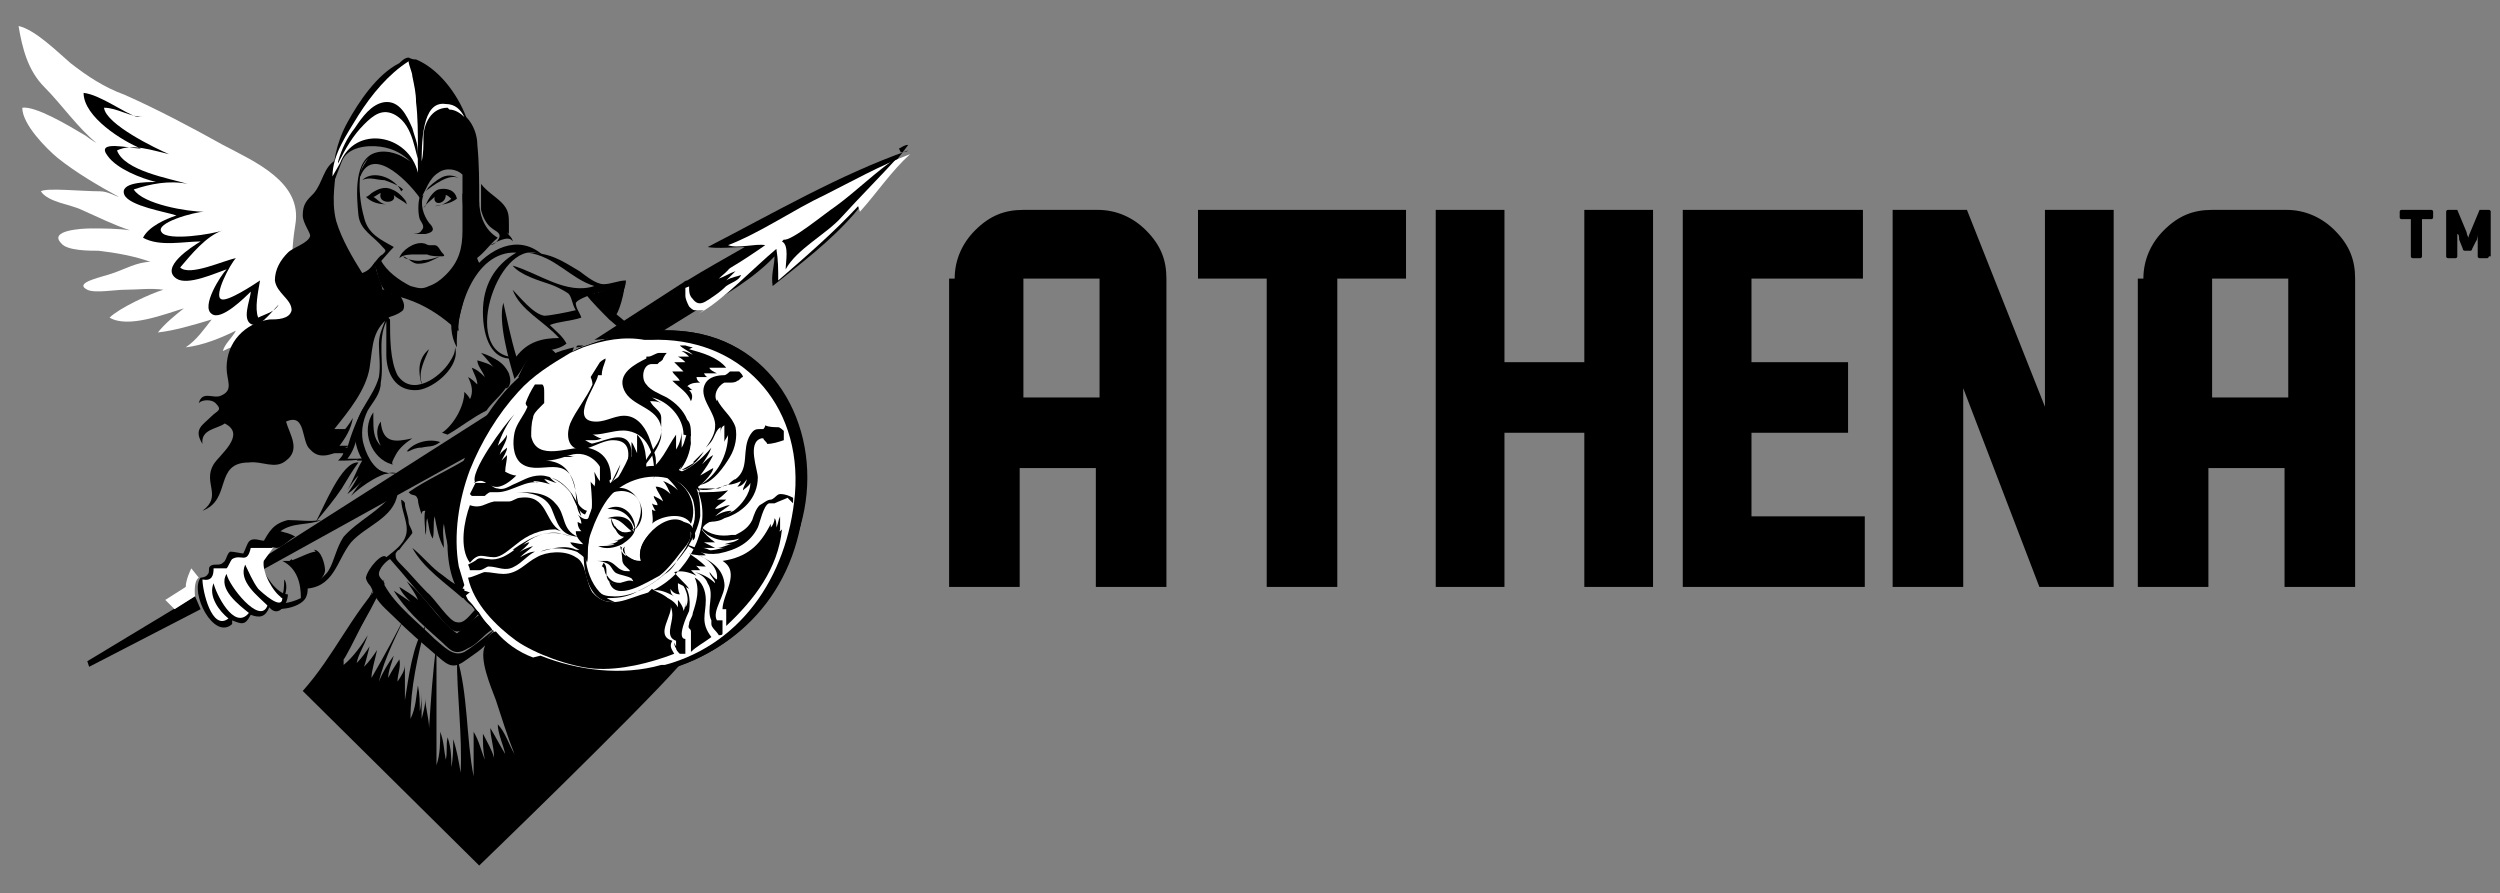 <?xml version="1.0" encoding="UTF-8"?>
<svg id="Layer_1" data-name="Layer 1" xmlns="http://www.w3.org/2000/svg" version="1.1" viewBox="0 0 134.6 48.1">
  <rect x="0" y="0" width="134.6" height="48.1" fill="#808080" stroke="none"/>
  <defs>
    <style>
      .cls-1 {
        fill: #000;
      }

      .cls-1, .cls-2 {
        stroke-width: 0px;
      }

      .cls-2 {
        fill: #fff;
      }
    </style>
  </defs>
  <path class="cls-2" d="M16.6,16.7c-.4.3-1.9,3-2.2,3.1,0-.3,0-.7,0-1-.3.3-.6.6-1,.7,0-.3,0-.9,0-1.1-.5.1-1,.3-1.4.5.1-.4.5-.7.7-1.1-.8.4-1.8.8-2.7.9.6-.4,1-1,1.4-1.5-1,.3-2,.6-2.9.7.4-.5.9-.9,1.4-1.3-1,.3-3,1.1-4,.5.5-.5,2.2-1.3,2.9-1.5-.7-.1-1.4,0-2.1,0-.5,0-1.6.2-2,0-.8-.4.9-.7,1.4-.9.6-.2,1.3-.6,2-.6-.8-.3-1.9-.5-2.8-.6-.5,0-1.7,0-2-.4-.7-.7,1.1-.8,1.6-.8.7,0,1.4,0,2.1.1-.9-.3-1.7-.7-2.6-1.1-.6-.3-1.8-.4-2.2-1,.3-.2,2.2,0,3.2,0,.4,0,.9.3,1,.3-1.1-.6-2.3-1.3-3.3-2.1-.6-.5-1.9-1.8-1.9-2.7.7-.1,2.4.9,3.4,1.5,0,0,.4.3.6.4-1-.8-1.9-2.1-2.8-3-.9-.9-1.2-2.1-1.4-3.3.9.2,2.1,1.4,2.8,2,.9.7,1.8,1.3,2.9,1.7,1.8.8,3.5,1.7,5.3,2.7,1.7.9,4.3,2,3.9,4.3-.2,1.2-.5,4.2,1,4.6"/>
  <path class="cls-1" d="M7.4,6.3c-.7-.2-2-1.2-2.9-1.3,0,1.3,2.1,2.6,3.1,3-.6,0-2.5-.5-1.8.4.5.7,1.8,1.2,2.6,1.4-.5,0-2,0-1.7.7.3.6,2.2.9,2.8,1.1-.6.2-1.5.6-1.8,1.2.9.5,2.2.2,3.1.2-.5.3-2.2,1.4-1.3,2,.6.4,2.1-.3,2.7-.5-.3.3-1.4,2-.8,2.4.5.4,1.8-.9,2.1-1.2,0,.4-.6,1.7.2,1.8.4,0,1-.8,1.3-1.1-.2.4-.7.5-1.1.7-.2-.5,0-1.4.1-2-.3.2-1.8,1.2-2.1,1-.4-.2.5-1.9.8-2.2-.6.1-2.5,1-3,.5.6-.7,1.4-1.7,2.3-2-.5.2-3,.6-3.3.1-.4-.5,1.8-1.1,2.3-1.1-.9,0-3.3-.4-3.8-1.2.9-.3,1.9-.5,2.9-.3-1-.3-3.4-.7-3.8-1.8.8-.4,1.9,0,2.8.2-.7-.3-3.4-1.6-3.5-2.5.7,0,1.4.5,2.1.5"/>
  <polyline class="cls-1" points="13.9 30.2 26.3 22.3 25.3 24.5 14.1 30.7"/>
  <polygon class="cls-1" points="10.5 32.1 4.7 35.6 4.8 35.9 10.8 32.8 10.5 32.1"/>
  <path class="cls-1" d="M48.5,8.2c.1,0,.3,0,.4-.1-3.7,1.3-7.3,3.4-10.8,5.2.5.1,1.5,0,2,0-.7.4-2.3,1.3-3.1,1.8h0s0,0,0,0c0,0-.1,0-.2.1h0s-4.8,3.1-4.8,3.1l3.4-.3,2.1-1.3c1.3-.6,3.2-1.8,4.2-2.9,0,.5-.2,1-.1,1.6,1.5-1.2,3.1-2.4,4.4-3.9,1-1.2,2-2.5,2.9-3.7-.2,0-.3.1-.5.2"/>
  <path class="cls-2" d="M46.2,11.1c-1.3,1.4-2.8,2.7-4.3,4,0-.6,0-1.1-.1-1.7-1.2,1-2.9,2.8-4.2,3.5l.3-.2c-.2,0-.4,0-.5,0-.1,0-.2-.1-.3-.2-.1-.2-.2-.4-.2-.6,0,0,0,0,0,0,0-.1,0-.2,0-.4,0,0,0,0,0,0l.5-.2c1-.2,2.8-1.4,3.8-2.1-.5-.1-1.5.2-2,0,1.8-.7,3.5-1.9,5.2-2.7,1.4-.7,3-1.6,4.6-2.2,0,0,0,0,0,0-1,.9-1.8,2.1-2.7,3.1"/>
  <path class="cls-1" d="M37.1,15.4c0,.3,0,.5.2.7.3.4.6.2.9,0,.3-.2.6-.4.9-.7.3-.2.7-.3.8-.6-.2.1-.5.1-.8.3.2-.2.3-.3.5-.5-.3.1-.6.3-.9.4.2-.2.5-.4.6-.6-.3.2-.6.3-.9.5.2-.2.4-.4.6-.6-.6.4-1.4.8-2,1"/>
  <path class="cls-1" d="M42.2,12.9c.4.1,2.2-1.4,2.8-1.8,1.1-.8,2.2-1.9,3.4-2.7-1,1.1-2.1,2.2-3.1,3.3-.8.9-2.4,1.7-3,2.8,0-.4.2-1.3-.2-1.5"/>
  <path class="cls-1" d="M31.1,16.2c.6-.4,1.7-.6,2.4-.7,0,.4-.3.8-.5,1.1,0,0,.2,0,.3,0,0,0,0,0,0,0,0-.5.4-1,.4-1.5-.4,0-.8.2-1.2.2-.4,0-.9-.4-1.3-.7-1-.6-1.6-1-2.8-1,1.5.2,2.3,1.4,3.6,1.8-1.5.5-3-.7-4.4-1.1.4.5,1.4.8,2,1,.3.1.7.3,1,.5.2.2.2.6.4.9-.4.1-1.4.3-1.7.3-.6-.1-1.3-1-1.7-1.4.4,1.1,1.7,1.7,2.5,2.6-.9,0-1.7.2-2.3,1-.3-1-.5-2-.7-2.9h0c-.3,1,.3,3.1.6,4.1.5-.5.5-1,1.1-1.3.6-.3,1.2-.2,1.7-.6-.2-.4-.6-.7-.9-1,.5-.2,1.1-.2,1.7-.4-.1-.3-.3-.5-.3-.8"/>
  <path class="cls-1" d="M32.2,15.7c0,.7,1.7,1.6,2,2.2-.7,0-.8-.2-1.4-.7-.4-.4-.9-.9-1.3-1.4.2,0,.3,0,.5,0"/>
  <path class="cls-1" d="M27.4,19.2c-2.7-.6-.2-7.1,2-5.3-2.5-2.6-6.2,2.4-4.8,4.8-.1-1.9.9-5.2,3.2-5.1-1.2.7-1.8,1.8-1.8,3.2s.5,2.6,1.6,2.5"/>
  <path class="cls-1" d="M25.4,12.3c-.1-.6-.2-1.4-.5-1.9,0,0,0,.1,0,.2,0,.6,0,1.2,0,1.8,0,1-.2,1.7-.9,2.4-.3.3-.6.5-.9.6-.4.2-.6.1-1,0-.6-.3-1.3-.8-1.6-1.4-.1,0-.2.2-.3.3,0,0,0,0,0,0,0,0,0,0,0,0t0,0s0,0,0,0c.1.3.2,1,.5,1.3.2.2.9.4,1.2.5.9.3,1.7.8,2.4,1.4.1.1.2.3.4.3-.1-.5.2-1.3.3-1.8.2-.6.5-1.3.9-1.7-.5-.6-.1-1.4-.3-2.1"/>
  <path class="cls-1" d="M22.5,9.6c0,0-.2-.4-.3-.5-.3-.4-.7-.6-1.2-.8-.9-.2-1.5.3-1.6,1.1-.1.7,0,1.6.2,2.3.2.9.9,1.2,1.6,1.6-.6.6-1,1.3-1.8,1.6.3-.1.6-.5.8-.8.1-.1.2-.3.4-.4.2-.2.2-.2,0-.4-.5-.6-1.2-.9-1.3-1.7-.1-1-.3-3.1,1-3.4.4-.1.9,0,1.3.2.5.3.6.8,1,1.2"/>
  <path class="cls-1" d="M23,10.2c0-.1.5-.5.7-.6.3-.2.7-.2,1,0-.5-.3-1.4.4-1.8.7"/>
  <path class="cls-1" d="M21.6,10.3c-.3-.7-1.5-1.2-2.1-.6.4-.2.8,0,1.2,0,.3.1.8.3,1,.5"/>
  <path class="cls-1" d="M21,17.2c0,1,0,2.2.4,3,.8,1.2,2.3.1,2.8-.7.2-.3.3-.5.3-.8.3,1-1.1,2.2-2,2.3-1.2.1-1.7-.9-1.7-1.9,0-.6,0-1.2,0-1.8-.5,1.1-.1,2.2-.3,3.3,0,.6-.4,1-.7,1.5-.3.6-.4,1.3-.2,1.9.2.7.7,1.5,1.4,1.5-1.2.2-1.9-1.1-1.9-2.2.1-1.2,1-1.9,1.3-3,.1-.6,0-1.2,0-1.8,0-.6.3-1,.4-1.5"/>
  <path class="cls-1" d="M22.7,20.6c-.2-.6.2-1.3.4-1.8-.6.5-.6,1.2-.4,1.9"/>
  <path class="cls-1" d="M21,15.5c0,.3.3.9.2,1.4-1.2.8-1.1,1.6-1.3,2.9-.2,1.2-1.1,2.3-1.9,3.3.2,0,.5,0,.8,0-.3.3-.5.6-.7.9h.7c-.6.3-1.5.9-2.1.2-.5-.4-.2-2-1.3-1.5.2.7.8,1.5,0,2.1-.6.5-1.3,0-2,.1-1.9,0-.9,2-2.5,2.6,1.1-.8,0-1.5.6-2.5.3-.5,1.8-1.6.6-2.2-.4.3-1.3.3-1.2,1.1-.5-.8,0-1,.5-1.5.3-.3.6-.3.2-.7-.2-.2-.7-.2-.9,0,.2-.7.8-.2,1.2-.4.7-.3.3-.8.3-1.5,0-1.4,1-2.4,2.3-2.6.4,0,1.1,0,1.2-.5,0-.6-.8-.9-.9-1.6,0-.6.3-1.1.7-1.5.3-.3,1.1-.5,1.2-.9,0-.2-.4-.7-.4-1.1,0-.6.2-.8.6-1.2.5-.6.5-1.4,1.2-1.8,0,1.1-.3,2.1,0,3.3.3,1,.9,2,1.4,2.8.3-.1.5-.3.7-.6,0,.5.3,1,.4,1.5"/>
  <path class="cls-1" d="M27.4,12.6c0-.2,0-.3,0-.5,0-.5,0-.8-.4-1.2-.3-.3-.8-.6-1.1-1,0,0,0,0,0,0,0,.5,0,1,0,1.4.1.4.3.8.6,1,.1.1.4.2.4.4,0,.2-.3.5-.5.5.2-.1,1-.6,1.2-.2,0-.2-.2-.3-.3-.5"/>
  <path class="cls-1" d="M21.9,24.3c.4-.5,1.2-.7,1.8-.5-.4.3-.6.2-1,.3-.3,0-.5.1-.7.2"/>
  <path class="cls-1" d="M27.3,20.9s0,0,0,0c0,0,0,0,.1-.1.1-.2.1-.4,0-.7-.2-.4-.5-.7-.9-.8.6.3,1.1,1.1.7,1.6"/>
  <path class="cls-1" d="M21.5,15.7c0,.3.4.6.2,1-.2.2-.7.4-1,.4,0-.5-.1-1-.3-1.4.3,0,.7.2.9,0"/>
  <path class="cls-1" d="M22.8,10.5c-.2.5,0,1.1.3,1.5.3.3.3.5-.2.6-.2,0-.6,0-.8,0,.2,0,.5,0,.6-.2.2-.2,0-.4-.1-.6-.1-.3-.1-.9,0-1.2"/>
  <path class="cls-1" d="M22.9,13.7c-.2,0-.4,0-.6,0-.2,0-.6,0-.8.2.1-.4.8-.9,1.3-.8.1,0,.2.1.3.1,0,0,.2,0,.3,0,.2,0,.3.3.4.4.1.1.2.2,0,.2-.3,0-.6,0-.8-.1"/>
  <path class="cls-1" d="M22.9,11.1c.1-.3.4-.8.7-.9.4-.1.9,0,1,.5-.4.3-.8.3-1.2.4.3,0,.7-.2.9-.4,0,0-.2-.2-.3-.2,0,.5-.7.6-.6.1-.2.2-.4.3-.6.6"/>
  <path class="cls-1" d="M21.9,10.9c-.2-.3-.5-.6-.8-.7-.4-.2-.8,0-1.1.2,0,0-.2.2-.3.2.3.3.7.4,1.1.4-.3,0-.5-.3-.7-.4.1,0,.3-.2.4-.2-.2.6.9.6.7.1.2.2.5.3.7.5,0,0,0-.1-.1-.2"/>
  <path class="cls-1" d="M24.6,31.1s0,0,0,0c.6,1.7,2.5,3.6,3.5,4.3,1.6,1.1,3.6,1.2,5.5,1.1,5-.5,8.1-3.3,9.5-8.2,1.3-4.5-.9-9.6-5.8-10.4-1.9-.3-3.9,0-5.7.7-.4.1-.7.3-1.1.5,0,0,0,0,0,0"/>
  <path class="cls-1" d="M24.6,31.1s0,0,0,0c.6,1.7,2.5,3.6,3.5,4.3,1.6,1.1,3.6,1.2,5.5,1.1,5-.5,8.6-3.6,9.5-8.2.9-4.5-.9-9.6-5.8-10.4-1.9-.3-3.9,0-5.7.7-.4.1-.7.3-1.1.5,0,0,0,0,0,0"/>
  <path class="cls-1" d="M25.9,32.9c0,0,0-.1-.1-.2-.2-.2-.3-.4-.5-.7,0-.1-.1-.2-.2-.4,0,.2.2.4.3.5,0,0,.3.5.6.8,0,0,0,0,0,0"/>
  <path class="cls-1" d="M30.9,18.7c-.4.1-.8.2-1.2.4-2.6,1.3-4.2,4-5.1,6.7-.6,1.9-1.1,5.9,1.1,7"/>
  <path class="cls-2" d="M25,31.5s0,0,0,0c0,0,0,0,0,0-.1-.3-.2-.7-.3-1-.3-1.7,0-3.6.6-5.2.6-1.5,1.5-3,2.6-4.2.8-.9,1.8-1.5,2.8-2.1l.7-.3c1.1-.4,2.2-.6,3.3-.4,0,0,.2,0,.3,0,4.8-.2,8.2,3.4,7.8,8.3-.4,4.5-3,8.3-7.4,9.3-2.1.7-4.6.4-6.7-.4-1.2-.5-2.2-1.4-2.9-2.5-.2-.2-.3-.4-.5-.6,0,0,0,0-.1-.1l-.3-.6Z"/>
  <path class="cls-1" d="M31,18.7s0,0,0,0c.1,0,.3,0,.4-.1h-.3Z"/>
  <path class="cls-1" d="M18.5,24.3c0,.2-.2.4-.3.5.4,0,1,0,1.4-.1-.3,0-.6,0-.9,0,.6-.7.6-1.9.9-2.8-.4.7-.7,1.5-.9,2.2-.1,0-.3,0-.5,0,.4-.5.7-1,.8-1.6-.4.7-1,1.2-1.3,1.9.3,0,.7,0,.9,0"/>
  <path class="cls-1" d="M19.3,24.9c-.3.4-.6.9-.9,1.4-.4.6-.9,1.2-1.4,1.8.4-.7,1.4-3.3,2.3-3.2"/>
  <path class="cls-1" d="M30,19.1c0,0-.2-.2-.2-.2-.2-.2-.5-.2-.8,0-.6.2-.8.8-1.1,1.4.5,0,.9-.3,1.3-.6.2-.2.7-.4.8-.5"/>
  <path class="cls-1" d="M33.1,17c.2,0,.6-1.5.5-1.7-.5.2-1.1.3-1.5.5.1.3.7,1.2,1,1.2"/>
  <path class="cls-1" d="M14,30.3c.2.6.9,1.7,1.5,1.7,0,.5-.5,1.3-1,.7-.2.5-.5.6-1,.4-.3.6-.5.5-1,.3,0,0,0,.1,0,.2-1,.9-2.3-1.7-1.7-2.5,0,0,.3,0,.4-.2.1-.1,0-.3.1-.4.2-.2.5,0,.7-.2.2-.1.2-.5.4-.6.2,0,.6.1.7.1.3-.6.2-.9,1-.7.2,0,.5.2.7.2"/>
  <path class="cls-2" d="M14.7,29.5c-.4,0-.8,0-1.2,0-.2.9-.5.3-1,.6-.1.1-.2.4-.3.5-.2,0-.6,0-.7,0,0,.4-.1.7-.6.6,0,.6.5,2.8,1.4,2.1-.5-.4-1.1-1.2-.8-1.9.1.5,1.1,2.6,1.9,1.6-.5-.4-1.7-1.3-1.2-2.1.1.6,1.8,2.8,2.2,1.7-.5-.5-1.6-1.3-1.2-2.2.2.4.4.9.7,1.3.2.2,1.3,1.2,1.3.5-.5-.3-1.1-1.4-1-2"/>
  <path class="cls-1" d="M15.3,32.1c.1-.1.2-.7,0-.9,0,.3,0,.8-.2,1"/>
  <path class="cls-1" d="M21.4,26.6c-.2,1.3-1.7,1.7-2.5,2.6-.8,1-.9,2.5-2.6,2.5.4-.2,1.1-.5,1.4-1,.3-.5.4-1.2.8-1.8.8-.9,2-1.4,2.7-2.4"/>
  <path class="cls-1" d="M26.6,33.9c-.5.4-1.1.9-1.6,1.2-.6.3-1.1-.3-1.6-.7-.9-.9-2.1-1.8-2.7-2.9,0,0,0,0,0-.1-.1-.2-.3-.3-.3-.5,0-.3.4-.7.6-.8,0,0,0,0,0,0,0,0,0,0,0,0,.8.9,1.6,1.9,2.4,2.8.2.2.8,1.1,1.2,1.1.4,0,.8-.5,1.2-1,0,0-.1-.1-.2-.2-.3.3-.6.8-1,.7-.4,0-1.2-1.3-1.6-1.6-.5-.5-.9-1-1.4-1.5-.2-.2-.3-.3-.3-.5,0,0,0,0,0,0t0,0s0,0,0-.1c0,0,.1-.2.2-.2,0,0,0,0,0,0,.2-.3.5-.6.7-.9,0-.2-.2-.4-.2-.6,0-.3-.2-.7-.2-1,0,0,0-.1-.2-.2,0,.5.3,1.1.3,1.6,0,.7-.6,1.1-1.1,1.5-.2-.3-1,.6-1.1,1.1,0,.1.1.3.2.4.1.1.2.4.3.6.3.5.7.8,1.1,1.2.7.7,1.4,1.3,2.1,1.9.6.5.9.9,1.6.4.4-.3,1.1-.7,1.3-1.1,0-.1,0-.1,0-.2,0,0,0,0,0,0"/>
  <path class="cls-1" d="M25,31.8s0,0,0,0c0,0,0,0,0-.1,0,0,0,0,0,0,0,0,0,0,0,0-.1,0-.2,0-.4-.2-.4-.2-.7-.5-1-.7-.5-.4-.9-.9-1.4-1.3,0,0,0,0,0,0,.6,1.1,1.8,1.9,2.7,2.7.1,0,.2-.2.4-.3t0,0"/>
  <path class="cls-1" d="M28.7,35.4c-.8-.3-1.5-.8-2-1.4-.2,0-.5.3-.6.8-.3.7.3,2.1.6,2.9.3.9.6,1.9,1,2.9-.3-.5-.5-1.2-.9-1.6,0,.5.3,1.1.4,1.6-.3-.5-.5-.9-.8-1.4,0,.5.2,1,.2,1.6-.1-.4-.4-.9-.6-1.3,0,.5,0,.9.1,1.4-.2-.5-.3-1-.6-1.5,0,.7,0,1.6,0,2.4-.4-2-.3-4.5-.9-6.4,0,2.1.3,4.2.2,6.2-.1-.6-.2-1.2-.4-1.8,0,.5,0,1-.1,1.5,0-.5,0-1-.2-1.6-.1.4,0,.8-.1,1.2-.1-.5-.1-1-.3-1.5,0,.6,0,1.2-.2,1.8,0-2.1,0-4.4,0-6.5-.2,1.4-.3,3-.4,4.5,0-.5-.2-1.1-.2-1.6,0,.4-.1.7-.2,1.1,0-.5,0-1,0-1.5,0,.3,0,.7-.1,1.1,0-.5,0-.9-.1-1.4-.1.6-.1,1.2-.4,1.8,0-1.7.4-3.4.8-5-.7,1-.9,2.8-1.1,4v-1.9c0,.3-.2.6-.4.9,0-.4.2-.8.1-1.2-.2.3-.4.6-.6,1,0-.4.2-.8.3-1.2-.3.4-.6.9-.8,1.4.3-1.3,1-2.6,1.6-3.9-.6,1.2-1.3,2.5-2,3.7,0-.4.2-1,.3-1.5-.2.3-.4.6-.7.9.1-.3.2-.7.3-1.1-.2.3-.4.6-.7.9.1-.5.4-.9.6-1.5-.3.5-.8,1.2-1.3,1.6v-.3c.1,0,2.2-4.3,2.2-4.3-1.8,1.9-2.7,4.1-4.4,6l9.5,9.4s8.4-8.1,10.8-10.8c-.2,0-.9,0-1,0-2.1.6-4.5.3-6.5-.5"/>
  <path class="cls-1" d="M18.1,35.9c.5-.4.8-1.3,1.1-1.8.5-.8,1-1.7,1.4-2.6-.7.8-1.3,2-1.9,2.9.5-1,1.2-2,1.6-3.1"/>
  <path class="cls-1" d="M21.2,25c-.2,0,0-.3.1-.5.2-.4.6-.7.9-.9h0c-.9.2-1.6.3-1.7-.9-.3.4-.2.9,0,1.3-.4-.4-.4-.9-.4-1.5-.1.3,0,.6,0,.9,0-.4,0-.8,0-1.2-.7,1-.1,2.5,1,2.8"/>
  <path class="cls-1" d="M21.8,13.9c.3.1.7.2,1,.1.3,0,.6-.1.9-.2-.4.2-.7.4-1.2.4-.3,0-.5-.3-.8-.4"/>
  <path class="cls-1" d="M15.6,30.2s0,0,0,0h0c-.1,0-.3,0-.4,0,.8.4,1,1.2,1,2-.6.3-1.1.3-1.8.4.5.4,1.9.1,2.1-.5.3-.8-.5-1.4-.8-2"/>
  <path class="cls-1" d="M25.8,33.1c-.4.3-.8.7-1.2,1-1-.7-1.7-2-2.7-2.8.2.3.5.7.6,1-.3-.3-.7-.5-1-.7.1.3.4.6.6.8-.3-.2-.6-.4-.9-.6.6,1,1.5,1.8,2.4,2.6.6.5.8,1,1.6.5.5-.2.8-.7,1.3-1-.2-.3-.5-.5-.7-.8"/>
  <path class="cls-1" d="M19.3,24.7s.4,0,.5,0c.4.6.8.8,1.6.8-.6-.3-2,.7-2.5,1.2.2-.3.4-.6.6-.8-.2.2-.5.5-.8.7.2-.3.4-.6.6-1-.2.2-.4.5-.6.8.3-.5.5-1.1.8-1.6,0,0-.2,0-.3,0"/>
  <path class="cls-1" d="M24.1,23.4c.7-.4,1.3-.9,2.1-1.3.3-.5,1.2-1.1,1.2-1.7,0-.7-.8-1.2-1.5-1.4.3.3.5.6.8.9-.2-.3-.7-.4-1-.5,0,.3.3.6.4.9-.2-.2-.4-.4-.7-.5.1.3.3.6.3.9-.1-.1-.3-.3-.5-.4.2.4.3.8.1,1.2,0-.1-.2-.3-.3-.4,0,.8-.6,1.8-1.2,2.2"/>
  <path class="cls-1" d="M22,26.5c1-.7,2.2-1.2,3.3-1.9-.1.4-.4.8-.5,1.2-.1.5-.2.9-.2,1.4-.1.9-.3,1.9-.1,2.8,0,.1,0,.2,0,.3-.4-.7-.5-1.4-.6-2.1-.1.4,0,.8,0,1.3-.3-.5-.4-1.2-.5-1.7-.1.4,0,.8-.1,1.2-.2-.3-.2-.7-.3-1.1-.1.3,0,.6-.1.9,0-.3-.1-1.1,0-1.3-.1,0-.2,0-.2.2-.1-.3-.2-.6-.2-.8-.1-.3-.2-.2-.4-.3"/>
  <path class="cls-1" d="M17,29.7c-.3,0-1,.4-1.4.5,0,0,0,0,0,0,0,0,0,0,0,0,0,0,0,0,0,0,.2.5.6,1,.7,1.3h0c.2.4,1.2-.3,1.2-.8,0-.3-.2-1.1-.6-1.1"/>
  <path class="cls-1" d="M17.3,28c-.6.1-1.2,0-1.8,0-.8.2-1,.6-1.4,1.3.3,0,.6.2.8.2.3,0,.7-.5,1-.6-.3-.2-.5-.2-.8-.3.7-.5,1.5-.3,2.2-.6"/>
  <path class="cls-2" d="M9.4,32.8l1.1-.7s-.1-.8.2-1l-.4-.5s-.3.6-.3,1l-1.1.7.5.5Z"/>
  <path class="cls-1" d="M37.7,26.5c-.4-1.2-1.7-1.5-2.8-1.4-1.2.2-2.2.8-2.8,1.8-.3.5-.8,1.9-.6,2.4,0,0,0,0,0,0,.1-.7.3-1.4.7-2,0,0,0,0,0,0,0-.1.2-.2.2-.3,0,0,0,0,0,0,.2-.2.4-.5.7-.7.8-.6,1.9-1.2,2.9-.7.5.2,1.1.8,1.3,1.3.1.3.2,1,0,1.4,0,0,0,0,0,0,0,.2,0,.3-.1.5-.1.5-.4.9-.7,1.3,0,0,0,0,0,0-.2.4-.5.7-.7.8-.8.7-1.9,1.3-2.9,1.2-.4,0-.7-.2-.9-.4,0,0,0,0,0,0,.1.2.4.4.6.5,0,0,.1,0,.2,0,0,0,0,0,0,0,.6,0,1.1-.1,1.6-.4,1.1-.5,1.9-1.3,2.6-2.3.3-.5.6-1.1.7-1.7,0,0,0,0,0,0,0,0,0,0,0,0,0,0,0,0,0,0,0-.5,0-1-.2-1.5"/>
  <path class="cls-1" d="M37.5,26.3c.4.2,1.1,0,1.7-.2-.2,0-.3.1-.5.2h-1.1Z"/>
  <path class="cls-1" d="M42.2,23.2c0,0-.2-.2-.3-.2-.2,0-.5,0-.7-.1,0,0,0,.1-.1.2,0,0,0,0-.1,0-.3,0-.4,0-.6.3-.5.8,0,1.8-.8,2.4-.1,0-.3.2-.4.3.2,0,.5-.1.7-.2,0,0-.1.2-.2.3.2,0,.4-.2.5-.4,0,.2-.2.4-.2.6.1-.1.3-.2.4-.4,0,.6-.5,1.2-.9,1.5-.4.2-1.2.6-1.6.6.4,0,.8,0,1.1-.2,1-.3,1.8-1.1,1.8-2.2,0-.4-.6-1.9.2-2.1,0,0,0,0,.1,0,0,.1.2.2.2.3.3,0,.6-.1.9-.2,0,0,0-.2,0-.3,0,0,0,0,0,0,0,0,0,0,0,0"/>
  <path class="cls-1" d="M42.7,27.1c0-.1,0-.2,0-.3-.2-.1-.4-.2-.7-.2,0,0-.1,0-.2.1,0,0-.2.2-.3.2-.2,0-.4.2-.6.3,0,0,0,0,0,0-.2.2-.3.5-.4.8-.2.4-.5.6-.9.8,0,0,0,0-.2,0-.6.1-1.2,0-1.6-.4,0,.2.2.3.3.4.5.3,1,.4,1.7.2-.2.2-.5.2-.8.3.1,0,.3,0,.4,0-.2,0-.5.2-.8.2.2,0,.3,0,.5,0-.4,0-.7.2-1.1.1-.4,0-.7-.2-1.1-.3.6.4,1,.6,1.8.5,1-.2,1.7-.6,2.1-1.4.1-.2.3-1.2.6-1.3.1,0,.2,0,.3,0,.2-.1.5-.2.7-.3"/>
  <path class="cls-1" d="M37.4,24.9l-.7.4c.4,0,.9-.5,1.2-1-.2.2-.4.4-.6.6"/>
  <path class="cls-1" d="M38.6,21.6c-.2-.3,0-.8.4-1,.2,0,.2,0,.3,0,.1,0,.3,0,.4-.1.1,0,.2-.2.3-.2,0-.1-.1-.2-.2-.3h0c-.2,0-.4,0-.5,0,0,0-.2.2-.3.2,0,0,0,0,0,0,0,0,0,0,0,0-.4,0-.8.1-1,.4-.5.8.6,1.6.5,2.4,0,.3-.2.7-.5,1.1,0,0,0,0,0,0,.2-.2.3-.3.4-.5.1-.2.2-.5.4-.6v.4c0-.2,0-.4.2-.5,0,.3,0,.6,0,.9,0-.1.2-.3.2-.4,0,1.1-.6,2.2-1.5,2.7.7-.1,1.3-1,1.6-1.5.3-.5.4-1.1.3-1.6-.2-.6-.7-.9-1-1.5"/>
  <path class="cls-1" d="M37.2,23.7l-.6,1.6c.3-.3.6-1,.6-1.6"/>
  <path class="cls-1" d="M37.2,23.5c0-.4,0-.7-.2-.9-.2-.5-.6-.9-1.1-1.2-.4-.2-.9-.4-1.1-.7-.3-.3-.2-1.1.3-1.1,0,0,0,0,.1,0,0,0,0,0,0,0,0,0,0,0,0,0,0,0,0,0,0,0,0,0,.2,0,.2,0,0,0,0,0,.1-.1,0,0,.2-.1.2-.2,0,0,0,0,0,0,0,0,.1-.2.2-.3,0,0,0,0,0,0,0,0-.2,0-.3,0,0,0,0,0-.1,0-.2,0-.4.2-.6.2,0,0,0,0,0,0,0,0,0,0,0,0h-.1c0,.1,0,.1,0,.1,0,0,0,0,0,0-.6.3-1.6.8-1.2,1.7.4.9,1.8.9,2,2,.1.9-.8,1.4-1,2.2.4-.5.9-1.1,1-1.7,0-.3,0-.6,0-1,0-.4-.4-.5-.6-.9.2,0,.4,0,.6.1-.2-.1-.3-.2-.5-.3.9.2,1.7,1.1,1.7,2"/>
  <path class="cls-1" d="M32.9,26c.2-.2.4-.6.5-1,0,0,0,0,0,0l-.5,1Z"/>
  <path class="cls-1" d="M35,23.7c-.2-.6-.6-1.2-1.2-1.3-.6-.1-1.1.3-1.7.3-1.5,0,0-1.9.1-2.5,0,0,.1,0,.2,0,0-.3.1-.5.2-.8,0,0,0,0,0,0,0,0,0,0,0-.1,0,0,0,0,0,0,0,0,0,0,0,0,0,0,0,0,0,0,0,0,0,0,0,0,0,0,0,0,0,0,0,0-.2.1-.3.2-.2.3-.3.5-.5.8,0,0,.1.2.1.4,0,0,0,0,0,0,0,0,0,0,0,0-.3.7-.9,1.4-1.2,2.1-.2.5-.2,1.3.5,1.4.6,0,1.2-.5,1.8-.5,1,0,.9.8.7,1.6.3-.3.4-1,.2-1.4-.4-.8-1.6,0-2.2,0,.1,0,.2,0,.3,0-.2,0-.3-.1-.5-.2.2,0,.4,0,.6,0,0,0-.1,0-.2,0,.2,0,.3,0,.5-.1-.2,0-.4,0-.5,0,.2,0,.4,0,.5,0-.2,0-.4-.2-.5-.2.7,0,1.3-.3,1.9-.2,1.2.2,1.5,1.5,1.4,2.6.1-.5.2-1.1,0-1.5"/>
  <path class="cls-1" d="M32.9,25.8c0-.8-.3-1.5-1.3-1.7-.9-.1-2.7.8-3-.6,0-.3,0-.7.1-1,0-.2.2-.4.4-.6,0,0,0,0,0,0,0,0,.1-.1.2-.2,0-.1,0-.3,0-.5,0-.3,0-.4-.1-.5-.1,0-.3,0-.4,0-.2.3-.4.7-.5,1,0,0,0,.1.1.2-.2.5-.6.9-.7,1.4-.1.5-.1,1.2.3,1.6.9.8,2.4-.5,2.9,1.1.2.6,0,1.3.4,1.8-.4-1.2-.2-2.9-1.9-3,.3,0,.7-.1,1-.2-.1,0-.2,0-.4,0,.3,0,.6,0,.9,0-.1,0-.3-.1-.4-.1.2,0,.4,0,.6,0-.2,0-.3,0-.4,0,1-.3,1.8.5,1.9,1.5"/>
  <path class="cls-1" d="M31.5,27.7c-.4-.1-.6-.9-.8-1.2-.4-.5-1-.9-1.6-.9-.6,0-1,.3-1.5.5-.2.1-.5.3-.8.2-.2,0-.4-.2-.5-.3-.2,0-.5,0-.7,0,0,0,0,0,0,0-.1.2-.2.4-.3.6,0,0,0,0,.1.1,0,0,0,0,0,0,0,0,0,0,.1,0h0c.2,0,.4,0,.6,0,0,0,.2-.2.3-.2.1,0,.3,0,.4,0,.7,0,1.6-.7,2.2-.5,0,0,0,0,0,0,0,0-.2,0-.3-.1.3,0,.7.1,1,.2-.1,0-.3-.2-.4-.3.2,0,.5.2.7.2-.1,0-.3-.2-.4-.3.5.1.9.5,1.2.9.2.3.4.8.8.9h0Z"/>
  <path class="cls-1" d="M27.8,26.5c.8,0,1.6.2,1.9.9.3.7.4,1.4,1.4,1.5-.9-.4-.6-1.2-1.2-1.8-.5-.6-1.3-.6-2-.6"/>
  <path class="cls-1" d="M38.7,33.4s0,0-.1,0c0,0,0,0,0,0-.3-.5.5-1.4.4-2-.1-.9-.9-1.3-1.6-1.6h0c.6.2,1.3.7,1.2,1.4-.2-.1-.3-.3-.4-.4,0,.2.3.4.3.6-.3-.3-.7-.5-1.1-.6.3.1.6.3.7.6.4.6-.1,1.4.2,2,0,0,0,0,0,0v.2c0,.2.3.4.4.6.1,0,.2,0,.2-.1,0-.2,0-.4,0-.7"/>
  <path class="cls-1" d="M36.6,30.7c.2,0,.5,0,.7,0-.2,0-.5-.1-.7,0"/>
  <path class="cls-1" d="M27.7,29.6c-.4.3-.9.6-1.4.5-.3,0-.4-.1-.6,0-.1.1-.3.2-.5.3,0,0,0,0,0,0,0,0,.1.2.1.3.2,0,.3,0,.5,0,.2,0,.4-.2.5-.2.5,0,.9.3,1.4,0,.4-.2.7-.6,1.1-.8,0,0,0,0,0,0-.3,0-.6.2-.8.3.2-.2.5-.4.7-.6-.3.1-.6.2-.8.4.2-.2.5-.4.6-.6-.1,0-.3.1-.4.2.5-.5,1.3-.8,2-.7l.7.2c-1.3-.5-2.2,0-3.2.7"/>
  <path class="cls-1" d="M29.1,29.7c.7-.2,1.7-.5,2.3.2-.5-.4-1.7-.5-2.3-.2"/>
  <path class="cls-1" d="M31.6,29c-.3,1.2.2,3,1.5,3.4-1.7.2-1.9-2.6-1.5-3.7"/>
  <path class="cls-1" d="M42,28.6c-.1,0,0,0,0-.1,0-.2,0-.4,0-.7-.1.2-.1.4-.2.6,0-.2,0-.4-.1-.5,0,.2-.1.4-.2.5,0,0,0-.1,0-.2-.6,1.2-1.3,1.8-2.6,2,1,.6,0,1.8,0,2.6,0,0,.2,0,.2,0,0,.3,0,.6,0,.9,1.5-1.4,2.8-3.1,3-5.2"/>
  <path class="cls-1" d="M37.3,29.1c0-1.6-3.3-.5-2.6,1.3-.4.1-.8,0-1-.4,0-.2-.2-.5,0-.6-.6.3.6.9.9.9-.5-.9.5-1.8,1.2-2.1.4-.1.9-.2,1.3,0,.2.1.5.7.2.9"/>
  <path class="cls-1" d="M32.6,26.7c.5-.3,1.1-.4,1.6,0,.5.5.3,1.2,0,1.8,1.1-1.1-.5-3-1.5-1.9"/>
  <path class="cls-1" d="M34.2,31.3c-.1-.1,0-.4-.2-.5-.1-.1-.3,0-.5-.1-.3-.1-.4-.4-.8-.5-.2,0-.5,0-.7,0,.2,0,.4,0,.6.1.3.1.3.3.5.5.2.2,1,.2,1,.5"/>
  <path class="cls-1" d="M32.4,30.5c.2,0,.1.4.3.5.3.5.8.4,1.2.3-.3.1-.9.3-1.1,0-.3-.3,0-.7-.3-1"/>
  <path class="cls-1" d="M33.5,29.5c-.1,0,0,.4,0,.6,0,.3.2.4.4.6,0,.2.1.4.2.6-.4-.2-.9.4-1.3,0h0c.3,1.2,2.1,0,2.7-.3.4-.3.8-.8,1.1-1.2.3-.4.8-.8.5-1.4-.8-1.3-3,.6-2.6,1.8-.5,0-1.1-.3-1.1-.8"/>
  <path class="cls-1" d="M34.2,28.5c0-.8-.7-1.5-1.5-1.1.8,0,1.2.3,1.5,1.1"/>
  <path class="cls-1" d="M34.1,28.5c-.1-.7-.8-.8-1.4-.6.7,0,.8.3,1.3.7-.6.2-.9-.1-1.1-.7,0,.7.6.9,1.2.8,0,0,0-.2-.1-.2"/>
  <path class="cls-1" d="M35.1,28.2c.4-.4,1.7-.7,2.1,0,.4-1-.2-2.3-1.3-2.5.2.2.4.4.6.7-.2-.2-.5-.4-.8-.5.2.2.3.5.4.7-.2-.2-.5-.4-.8-.4.1.3.3.5.4.8-.1-.1-.3-.2-.5-.3,0,.2.2.3.2.5,0,0-.2,0-.3-.1,0,0,.1.3.2.4,0,0-.2,0-.2-.1,0,.2.1.7,0,.8"/>
  <path class="cls-1" d="M37.1,18.8c.7.2,1.5.4,2,1-.3,0-.6,0-.9,0,0,.1.2.2.4.3h-.7c0,0,.1.2.2.2-.2,0-.4,0-.6,0,0,0,0,.2.2.3-.2,0-.5,0-.7.2.1,0,.2.2.3.2,0,0-.2,0-.2,0,.2.2.2.4.1.6-.2-.5-.6-.7-1-1.1.1,0,.2,0,.4,0-.1-.2-.3-.3-.4-.5.2,0,.4,0,.6,0-.2-.2-.3-.3-.5-.5.2,0,.4,0,.6,0-.1-.1-.2-.2-.4-.3.2,0,.4,0,.6,0-.1-.1-.2-.2-.4-.3.2,0,.4.1.6.2-.2-.2-.5-.3-.7-.5h.5c0,0-.2,0-.2,0,0,0,.3.1.4.1"/>
  <path class="cls-1" d="M35.1,31.7c.2.2.9.3,1,.8.2.6-.9,1.7.1,2-.2.3,0,.5.1.7-1.3.5-2.9.9-4.3.8-1.3-.1-3.2-.8-4.2-1.5-1.1-.8-2.3-2-2.6-3.4.2,0,.8-.3.9-.3.3,0,.7.1,1,.1.8,0,1.2-.6,1.8-.9.5-.3,1.5-.4,2.1,0,.6.3.5,1.3.9,1.9.9,1,1.9.3,3,0"/>
  <path class="cls-1" d="M29.9,28.5c-.8,0-1.5.3-2.1.8-.4.3-.8.7-1.2.7-.6,0-.8-.3-1.3.3-.6-.8-.3-2.3,0-3.1.6.2.8-.1,1.3-.2.2,0,.5,0,.8,0,.2,0,.4-.2.6-.2,1.5-.2,1.3,1.3,2.2,1.8"/>
  <path class="cls-1" d="M37.7,28.4c.2.3.5.6.8.8-.2,0-.4,0-.6,0,.2.1.4.2.6.3-.2,0-.5,0-.7,0,.2,0,.4.1.5.2h-.6c0,0,.2.1.3.2-.3,0-.6,0-.9-.1.3.2.6.4.9.7-.2,0-.5,0-.7-.1.2,0,.3.2.4.3-.2,0-.3,0-.5,0,0,0,.2.2.3.3-.4-.2-.8-.3-1.2-.2.2.3.6.6.8.9-.2-.1-.4-.2-.6-.3,0,.2,0,.4.1.6-.2,0-.4-.1-.5-.3,0,.1,0,.3.2.4-.4-.2-.8-.4-1.2-.3,1.8-.8,3.3-3.3,2.5-5.3.6,0,1.1,0,1.6-.1-.2.2-.4.4-.6.5.1,0,.3,0,.5,0-.2.2-.5.3-.6.5.3,0,.5-.2.8-.2-.3.2-.6.4-.8.6.3-.2.6-.3.9-.3-.5.5-1.6.5-1.6,1.1"/>
  <path class="cls-1" d="M37.4,26.3c.2,0,1-.8,1-1.1-.2.1-.5.3-.7.4.3-.4.5-.7.7-1.1-.2.1-.4.3-.6.5.2-.3.4-.6.5-.9-.5.6-1.2,1.2-1.9,1.4.5-.6,1-1.6.7-2.4-.2.3-.2.7-.4,1,0-.3,0-.6,0-.9,0,.3-.1.7-.3,1,0-.3,0-.6,0-.8-.5.7-.8,1.6-1.6,2,0-.7,0-1.5-.5-2v1c-.1-.2-.2-.5-.3-.6v.8s0,0-.1-.1c-.3.7-.6,1.2-1,1.8-.1-.4-.1-1-.6-1.3v.9c-.1-.1-.2-.3-.3-.5,0,.2.1.5,0,.8,0-.1-.2-.2-.2-.3,0,.5.4,2.8-.7,1.8.1.1.2.3.2.5,0,0-.2-.1-.2-.1,0,.1,0,.3.2.5,0,0-.2,0-.3,0,0,.3.2.5.4.7-.2,0-.5-.1-.7-.1.1.2.3.3.5.4,0,0-.1,0-.2,0,.2.3.5.3.6.7.1-.3,0-.7.1-1.1,0-.3.2-.7.3-1,.3-.7.7-1.5,1.3-1.9,1.1-.8,2.7-.9,3.7,0,.3.3.7.9.7,1.5,0-.4-.2-.9-.2-1.3"/>
  <path class="cls-1" d="M34.2,28.4c0,.4-.4.7-.7.9-.4.2-.9.3-1.3.1.3,0,.7,0,.9-.1-.2,0-.3,0-.5,0,.2,0,.5,0,.7-.2-.1,0-.3,0-.4,0,.2,0,.5,0,.7-.2-.3,0-.5-.4-.5-.6.1.2.4.4.6.4.1,0,.5,0,.4-.2"/>
  <path class="cls-1" d="M36.3,34.6s0,0,0,0c0,0,0,.2.1.3,0,.1.1.2.2.3,0,0,.1,0,.2,0,0,0,0,0,.1,0,0,0,0,0,0,0,0,0,0,0,0,0,0-.2,0-.4,0-.6,0,0,0,0,0-.1,0,0,0,0,0-.1,0,0,0,0,0,0-.5,0,.1-1.3.2-1.5.1-.6,0-1.4-.6-1.7.4.3.7,1.1.4,1.5,0-.1,0-.2,0-.4,0,.2,0,.4-.1.6,0-.2-.2-.5-.3-.6,0,.1,0,.3,0,.4-.2-.4-.7-.6-1.1-.7.5.2.8.6.8,1.1,0,.5-.4,1.2.2,1.4,0,0,0,0,0,0,0,0,0,.1,0,.2,0,0,0,0,0,.1"/>
  <path class="cls-1" d="M37.4,31.1c.4.2.6.7.6,1.2,0,.8-.3,1.2.3,2-.4.3-.8.5-1.1.8,0-.4,0-.7,0-1.1,0-.2-.2-.1-.1-.4,0-.2.2-.4.2-.6.2-.6.4-1.3.1-1.9"/>
  <path class="cls-1" d="M25.6,26c-.4-.5,1.6-3.2,2.1-3.7-.4.5-.7,1.1-.9,1.7.2-.2.4-.4.5-.6,0,.4-.3.7-.4,1.1.1-.2.3-.3.4-.4,0,.2-.2.5-.3.7,0,0,.2-.2.3-.3,0,.3-.1.6-.1.9.2.1.4.2.6.2-.3.3-.8.7-1.2.6-.5-.1-.5-.5-1.1-.2"/>
  <path class="cls-1" d="M25.8,10.8c0-1,0-2-.1-3,0-.5-.2-1.1-.6-1.5-.5-1.3-1.5-2.6-2.7-3.1-.1,0-.2,0-.4-.1,0,0,0,0,0,0-.2,0-.4.2-.5.3-1.2.6-2.2,2.1-2.8,3.2-.6,1.1-.8,2.2-.8,3.4l.5-1.3c.3-.8,1.4-.9,2.1-.8.7.1,1.2.4,1.6.8-.4-.3-.8-.4-1.2-.5-.3,0-.7,0-1,.2,0,0-.7,1-.5,1.1.7-1.8,2.8.5,3.3,1.3v-.2c.2-.3.4-1,.9-1.3.4-.3,1-.2,1.3.1,0,.2,0,.4,0,.5,0,.3,0,.6,0,.8.1,1.1.1,2.3.4,3.4.6-.2,1-.9,1.5-1.3-.7-.4-1-1.2-1-2M22.6,9.5s0,0,0,0c0,0,0,0,0,0,0,0,0,0,0,0"/>
  <path class="cls-2" d="M24.1,5.8c-.9,0-1.3.9-1.3,1.6,0,.4,0,.9-.1,1.3,0,0,0,.2,0,.3,0-1.3,0-3.6,1.3-3.4.5,0,.8.3,1,.7-.2-.2-.5-.4-.8-.4"/>
  <path class="cls-2" d="M18.3,8.8l-.4.7c0-1.2.8-2.3,1.4-3.3.7-1.1,1.6-2.2,2.7-2.9,0,0,0,0,0,0,0,.2.2.6.2.8.1.5.2.9.2,1.4.1.8.1,1.7.1,2.6s0,.8,0,1.2c-.5-2.1-3.4-2.6-4.2-.5"/>
  <path class="cls-1" d="M22.5,8.9c0,0,0-.6,0-.7,0-.5-.2-.9-.3-1.3-.3-.7-.7-1.5-1.5-1.4-.7.1-1.2.8-1.6,1.4-.4.5-.7,1.1-.9,1.8,0,0,0,0,0,.1.4-.8.8-1.5,1.4-2.1.5-.5,1-.9,1.7-.5,1,.6,1,2,1.4,3"/>
  <path class="cls-1" d="M51.4,15c0-1,.4-1.9,1.1-2.6.8-.8,1.6-1.1,2.6-1.1h4c1,0,1.9.4,2.6,1.1.8.8,1.1,1.6,1.1,2.6v16.6h-3.8v-6.4h-4.1v6.4h-3.8V15ZM55.1,21.4h4.1v-6.4h-4.1v6.4Z"/>
  <polygon class="cls-1" points="75.7 15 72 15 72 31.6 68.2 31.6 68.2 15 64.5 15 64.5 11.3 75.7 11.3 75.7 15"/>
  <polygon class="cls-1" points="89 31.6 85.3 31.6 85.3 23.3 81 23.3 81 31.6 77.3 31.6 77.3 11.3 81 11.3 81 19.5 85.3 19.5 85.3 11.3 89 11.3 89 31.6"/>
  <polygon class="cls-1" points="100.4 31.6 90.6 31.6 90.6 11.3 100.3 11.3 100.3 15 94.3 15 94.3 19.5 99.5 19.5 99.5 23.3 94.3 23.3 94.3 27.8 100.4 27.8 100.4 31.6"/>
  <polygon class="cls-1" points="109.8 31.6 105.7 20.9 105.7 31.6 101.9 31.6 101.9 11.3 105.9 11.3 110.1 21.9 110.1 11.3 113.8 11.3 113.8 31.6 113.8 31.6 109.8 31.6"/>
  <path class="cls-1" d="M115.4,15c0-1,.4-1.9,1.1-2.6.8-.8,1.6-1.1,2.6-1.1h4c1,0,1.9.4,2.6,1.1.8.8,1.1,1.6,1.1,2.6v16.6h-3.8v-6.4h-4.1v6.4h-3.8V15ZM119.1,21.4h4.1v-6.4h-4.1v6.4Z"/>
  <path class="cls-1" d="M130.9,11.3c0,0,.1,0,.1.1v.3c0,0,0,.1-.1.1h-.5v2c0,0,0,.1-.1.1h-.4c0,0-.1,0-.1-.1v-2h-.5c0,0-.1,0-.1-.1v-.3c0,0,0-.1.1-.1h1.6Z"/>
  <path class="cls-1" d="M134,13.8c0,0,0,.1-.1.1h-.4c0,0-.1,0-.1-.1v-1.2s0,.3-.1.4l-.2.4c0,0,0,.1-.1.1h-.3c0,0-.1,0-.1-.1l-.2-.5c0-.1,0-.3-.1-.3v1.2c0,0,0,.1-.1.1h-.4c0,0-.1,0-.1-.1v-2.4c0,0,0-.1.1-.1h.4c0,0,0,0,.1,0l.5,1.2c0,.1.1.3.1.3,0,0,0-.1.1-.3l.5-1.2s0,0,.1,0h.4c0,0,.1,0,.1.1v2.4Z"/>
</svg>